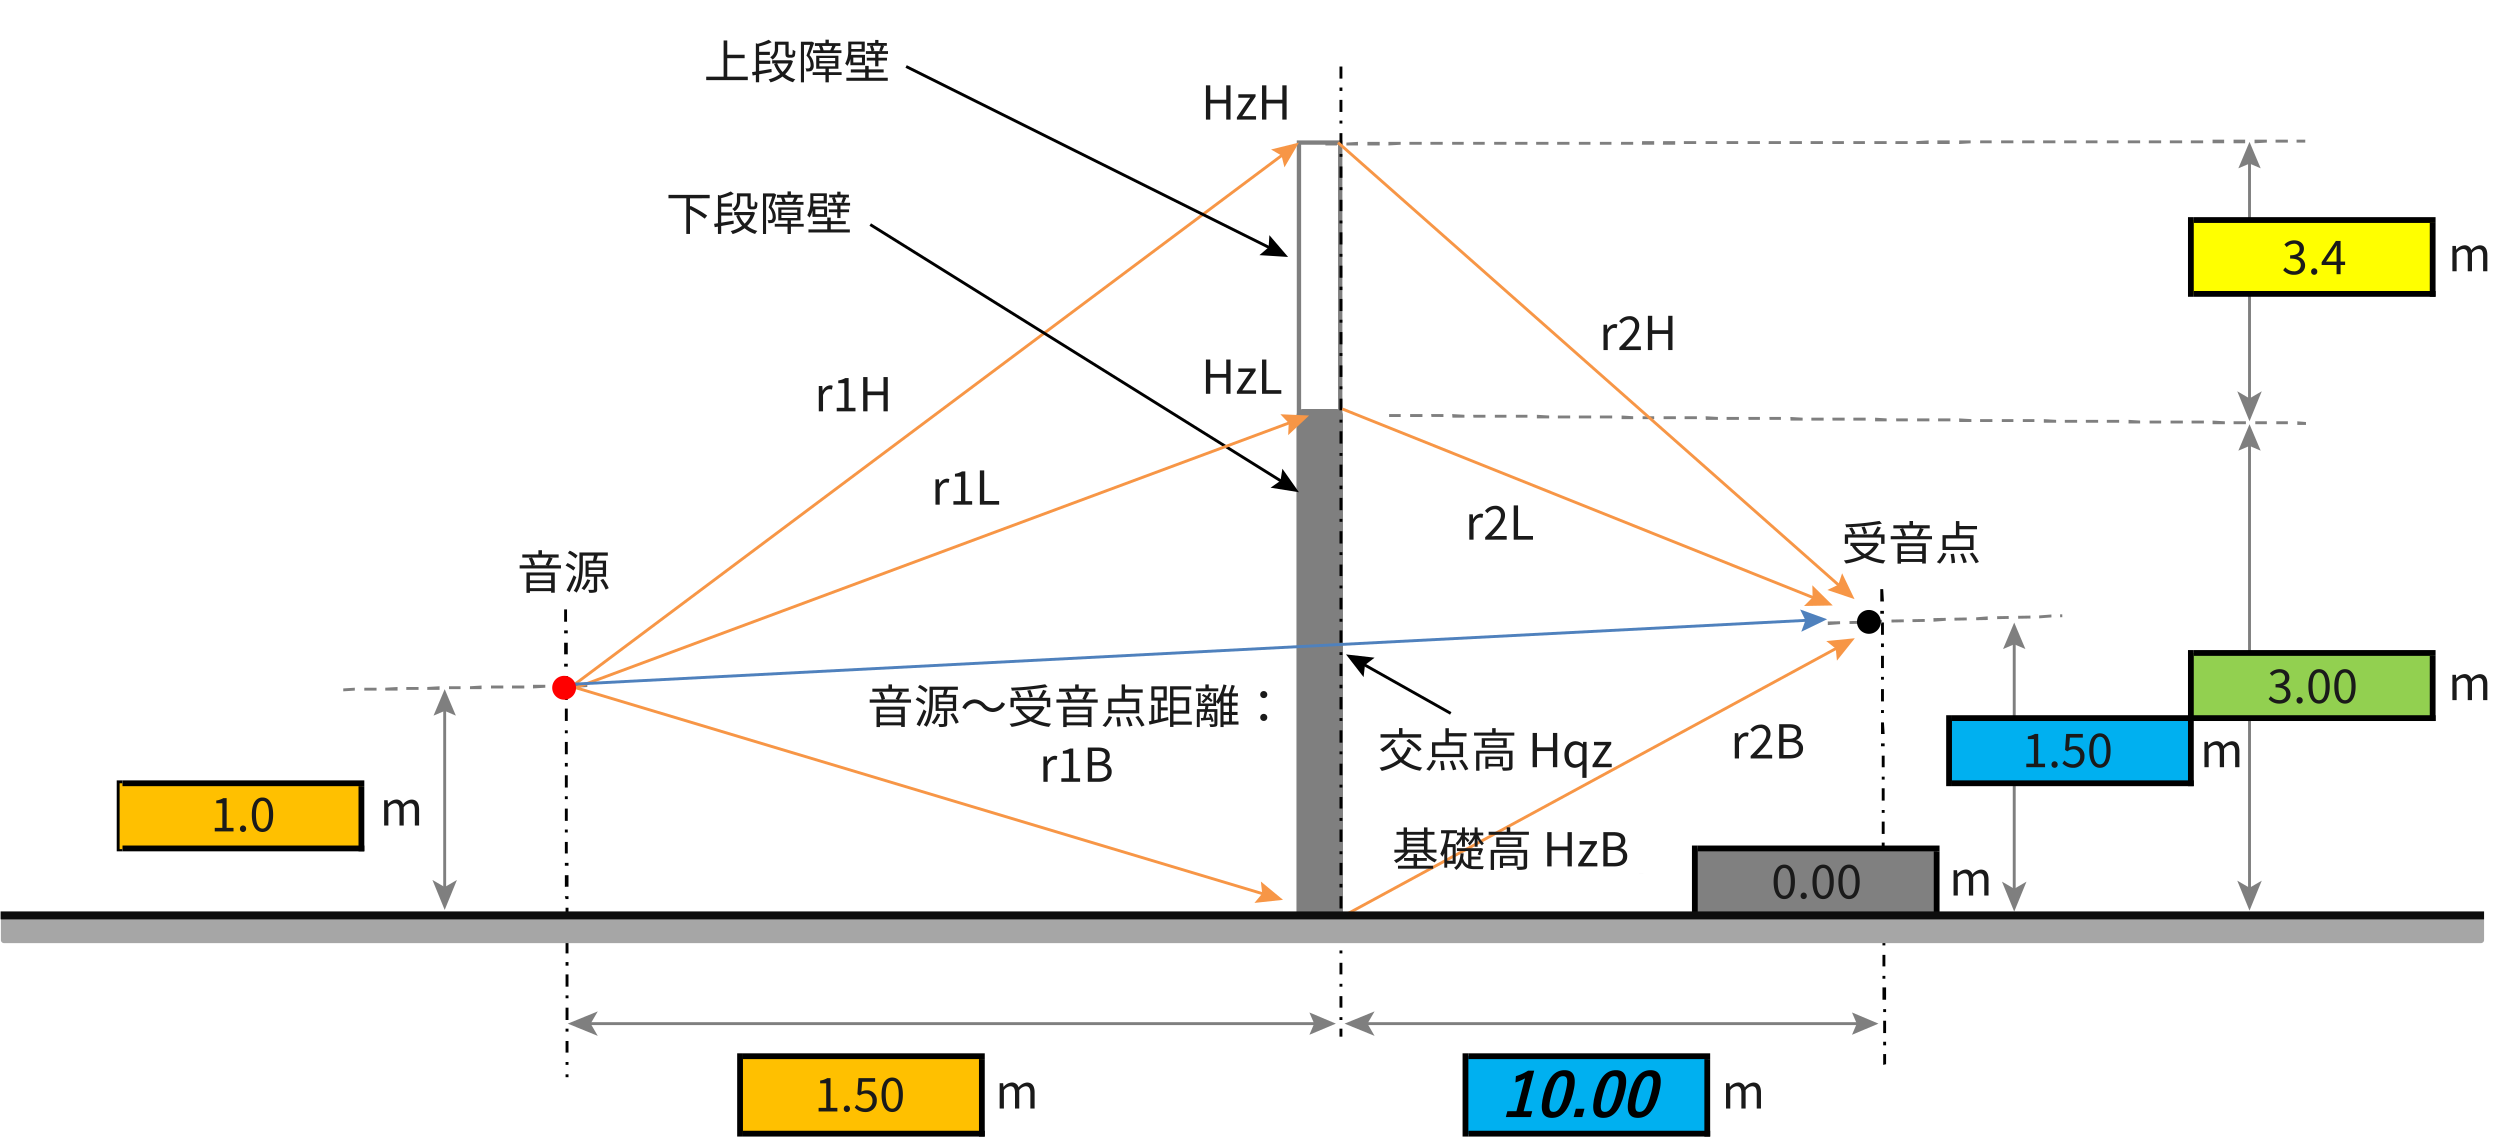 <svg xmlns="http://www.w3.org/2000/svg" width="857" height="390" viewBox="0 0 857 390">
  <g id="グループ_5455" data-name="グループ 5455" transform="translate(5612 -23153)">
    <rect id="長方形_6297" data-name="長方形 6297" width="857" height="390" transform="translate(-5612 23153)" fill="#fff"/>
    <g id="グループ_5454" data-name="グループ 5454" transform="translate(-5913 21908)">
      <path id="パス_6059" data-name="パス 6059" d="M0,0H1.983V24.321H0Z" transform="translate(341.013 1512.514)"/>
      <path id="パス_5422" data-name="パス 5422" d="M312.561,257v3.723l.993-.248V257Zm0-2.978h.995V252.78h-.995Zm0-4.219h.995v-4.217h-.995Zm0-7.2h.995v-.995h-.995Zm-.248-4.219h1.241v-4.219h-1.241Zm0-7.2h.993V230.2h-.993Zm0-4.219h.993V223h-.993Zm0-7.2h.993v-.993h-.993Zm0-4.219h.993v-3.971h-.993Zm0-7.2h.993v-.995h-.993Zm0-3.971h.993v-4.217h-.993Zm-.248-8.438.248.993h.993v-.993Zm0-2.978H313.3v-4.219h-1.239Zm0-7.2h.993v-1.239h-.993Zm0-4.219h.993v-4.219h-.993Zm0-7.2h.993v-.993h-.993Zm0-4.219h.993v-4.217h-.993Zm0-7.2h.993v-.995h-.993Zm0-4.219h.993v-3.971h-.993Zm-.248-7.2h1.241v-.993h-1.241Zm0-8.19v3.971h1.241l-.248-3.971Zm0-3.226h.995v-.993h-.995Zm0-3.971h.995V131.92h-.995Zm0-7.445h.995V127.7h-.995Zm0-3.971h.995v-4.217h-.995Zm0-7.2h.995v-1.241h-.995Zm0-4.219h.995v-4.219h-.995Zm-.248-7.2h1.241v-.993h-1.241Zm0-8.438v4.219h1.241l-.248-4.219Z" transform="translate(633.996 1349.324)"/>
      <path id="パス_5997" data-name="パス 5997" d="M0,82.321V0" transform="translate(1072.133 1299.799)" fill="none" stroke="#7f7f7f" stroke-width="1"/>
      <path id="パス_5423" data-name="パス 5423" d="M374.939,75.146l4.2-10.289-4.2,2.442-4.2-2.442Z" transform="translate(697.194 1314.273)" fill="#7f7f7f"/>
      <path id="パス_5424" data-name="パス 5424" d="M378.575,32.589l-3.83-1.628-3.828,1.628,3.828-9.077Z" transform="translate(697.387 1270.113)" fill="#7f7f7f"/>
      <path id="パス_5998" data-name="パス 5998" d="M0,153.288V0" transform="translate(1072.133 1396.586)" fill="none" stroke="#7f7f7f" stroke-width="1"/>
      <path id="パス_5425" data-name="パス 5425" d="M374.939,156.261l4.2-10.289-4.2,2.442-4.2-2.442Z" transform="translate(697.194 1400.914)" fill="#7f7f7f"/>
      <path id="パス_5426" data-name="パス 5426" d="M378.575,79.389l-3.83-1.628-3.828,1.628,3.828-9.077Z" transform="translate(697.387 1320.102)" fill="#7f7f7f"/>
      <path id="パス_5999" data-name="パス 5999" d="M0,85.63V0" transform="translate(991.477 1464.586)" fill="none" stroke="#7f7f7f" stroke-width="1"/>
      <path id="パス_5427" data-name="パス 5427" d="M335.939,156.426l4.2-10.289-4.2,2.442-4.2-2.442Z" transform="translate(655.538 1401.09)" fill="#7f7f7f"/>
      <path id="パス_5428" data-name="パス 5428" d="M339.575,112.269l-3.83-1.628-3.828,1.628,3.828-9.077Z" transform="translate(655.73 1355.221)" fill="#7f7f7f"/>
      <path id="パス_6000" data-name="パス 6000" d="M0,62.219V0" transform="translate(453.438 1487.418)" fill="none" stroke="#7f7f7f" stroke-width="1"/>
      <path id="パス_5429" data-name="パス 5429" d="M75.779,156.146l4.2-10.289-4.2,2.442-4.2-2.442Z" transform="translate(377.659 1400.791)" fill="#7f7f7f"/>
      <path id="パス_5430" data-name="パス 5430" d="M79.415,123.309l-3.83-1.628-3.828,1.628,3.828-9.077Z" transform="translate(377.853 1367.012)" fill="#7f7f7f"/>
      <path id="パス_6001" data-name="パス 6001" d="M0,0H249.838" transform="translate(502.929 1595.9)" fill="none" stroke="#7f7f7f" stroke-width="1"/>
      <path id="パス_5431" data-name="パス 5431" d="M94.008,171.842l10.289,4.2-2.442-4.2,2.442-4.2Z" transform="translate(401.619 1424.059)" fill="#7f7f7f"/>
      <path id="パス_5432" data-name="パス 5432" d="M216.939,175.479l1.628-3.83-1.628-3.828,9.077,3.828Z" transform="translate(532.922 1424.25)" fill="#7f7f7f"/>
      <path id="パス_6002" data-name="パス 6002" d="M0,0H169.552" transform="translate(769.218 1595.9)" fill="none" stroke="#7f7f7f" stroke-width="1"/>
      <path id="パス_5433" data-name="パス 5433" d="M222.768,171.842l10.289,4.2-2.442-4.2,2.442-4.2Z" transform="translate(539.148 1424.059)" fill="#7f7f7f"/>
      <path id="パス_5434" data-name="パス 5434" d="M306.878,175.479l1.628-3.83-1.628-3.828,9.077,3.828Z" transform="translate(628.986 1424.25)" fill="#7f7f7f"/>
      <path id="パス_6003" data-name="パス 6003" d="M0,0H83.138V25.562H0Z" transform="translate(1052.03 1320.428)" fill="#ff0"/>
      <path id="パス_6004" data-name="パス 6004" d="M0,0H83.138V22.584H0Z" transform="translate(1052.03 1468.836)" fill="#92d050"/>
      <path id="パス_6005" data-name="パス 6005" d="M0,0H83.138V22.584H0Z" transform="translate(969.141 1491.172)" fill="#00b0f0"/>
      <path id="パス_6006" data-name="パス 6006" d="M0,0H83.138V22.584H0Z" transform="translate(342.004 1513.506)" fill="#ffc000"/>
      <path id="パス_6007" data-name="パス 6007" d="M0,0H83.138V26.8H0Z" transform="translate(881.992 1535.842)" fill="gray"/>
      <path id="パス_6008" data-name="パス 6008" d="M0,0H83.138V26.8H0Z" transform="translate(554.691 1607.068)" fill="#ffc000"/>
      <path id="パス_6009" data-name="パス 6009" d="M0,0H83.138V26.8H0Z" transform="translate(803.361 1607.068)" fill="#00b0f0"/>
      <path id="パス_6011" data-name="パス 6011" d="M0,0H856.792V389.615H0Z" transform="translate(301.208 1245)" fill="none"/>
      <path id="パス_6017" data-name="パス 6017" d="M0,0H41.2V20.35H0Z" transform="translate(475.526 1425.156)" fill="none"/>
      <path id="パス_6019" data-name="パス 6019" transform="translate(434.081 1463.57)"/>
      <path id="パス_6020" data-name="パス 6020" d="M0,0H6.2V20.35H0Z" transform="translate(434.08 1447.492)" fill="none"/>
      <path id="パス_6021" data-name="パス 6021" transform="translate(682.75 1464.502)"/>
      <path id="パス_6022" data-name="パス 6022" transform="translate(703.314 1464.502)"/>
      <path id="パス_6023" data-name="パス 6023" d="M0,0H27.3V20.35H0Z" transform="translate(682.749 1447.492)" fill="none"/>
      <path id="パス_6025" data-name="パス 6025" d="M0,0H19.357V20.35H0Z" transform="translate(1138.643 1469.828)" fill="none"/>
      <path id="パス_6029" data-name="パス 6029" d="M0,0H31.27V20.35H0Z" transform="translate(889.974 1492.164)" fill="none"/>
      <path id="パス_6031" data-name="パス 6031" d="M0,0H19.357V20.35H0Z" transform="translate(1055.753 1492.164)" fill="none"/>
      <path id="パス_6033" data-name="パス 6033" d="M0,0H19.357V20.35H0Z" transform="translate(428.616 1514.5)" fill="none"/>
      <path id="パス_6037" data-name="パス 6037" d="M0,0H856.792V389.615H0Z" transform="translate(301.208 1245)" fill="none"/>
      <path id="パス_6043" data-name="パス 6043" d="M0,0H856.792V389.615H0Z" transform="translate(301.208 1245)" fill="none"/>
      <path id="パス_6045" data-name="パス 6045" d="M0,0H1.983V27.3H0Z" transform="translate(1051.04 1319.438)"/>
      <path id="パス_6046" data-name="パス 6046" d="M0,0H1.985V25.314H0Z" transform="translate(1133.927 1321.42)"/>
      <path id="パス_6047" data-name="パス 6047" d="M0,0H82.892V1.985H0Z" transform="translate(342.996 1512.514)"/>
      <path id="パス_6048" data-name="パス 6048" d="M0,0H82.892V1.985H0Z" transform="translate(342.996 1534.85)"/>
      <path id="パス_6049" data-name="パス 6049" d="M0,0H1.985V24.321H0Z" transform="translate(968.147 1490.178)"/>
      <path id="パス_6050" data-name="パス 6050" d="M0,0H82.892V1.983H0Z" transform="translate(555.685 1606.078)"/>
      <path id="パス_6051" data-name="パス 6051" d="M0,0H1.985V28.54H0Z" transform="translate(881 1534.85)"/>
      <path id="パス_6052" data-name="パス 6052" d="M0,0H82.892V1.985H0Z" transform="translate(555.685 1632.629)"/>
      <path id="パス_6053" data-name="パス 6053" d="M0,0H1.985V26.554H0Z" transform="translate(636.589 1608.061)"/>
      <path id="パス_6054" data-name="パス 6054" d="M0,0H1.983V28.54H0Z" transform="translate(802.37 1606.074)"/>
      <path id="パス_6055" data-name="パス 6055" d="M0,0H1.985V26.554H0Z" transform="translate(885.258 1608.061)"/>
      <path id="パス_6056" data-name="パス 6056" d="M0,0H1.983V26.552H0Z" transform="translate(963.892 1536.836)"/>
      <path id="パス_6057" data-name="パス 6057" d="M0,0H1.983V46.656H0Z" transform="translate(1051.04 1467.844)"/>
      <path id="パス_6058" data-name="パス 6058" d="M0,0H1.985V22.336H0Z" transform="translate(1133.927 1469.828)"/>
      <path id="パス_6060" data-name="パス 6060" d="M0,0H1.985V22.336H0Z" transform="translate(423.9 1514.5)"/>
      <path id="パス_6061" data-name="パス 6061" d="M0,0H1.983V28.54H0Z" transform="translate(553.701 1606.074)"/>
      <path id="パス_6062" data-name="パス 6062" d="M0,0H82.892V1.983H0Z" transform="translate(1053.022 1319.438)"/>
      <path id="パス_6063" data-name="パス 6063" d="M0,0H82.892V1.983H0Z" transform="translate(1053.022 1344.752)"/>
      <path id="パス_6064" data-name="パス 6064" d="M0,0H82.892V1.985H0Z" transform="translate(1053.022 1467.844)"/>
      <path id="パス_6065" data-name="パス 6065" d="M0,0H165.779V1.985H0Z" transform="translate(970.133 1490.178)"/>
      <path id="パス_6066" data-name="パス 6066" d="M0,0H82.89V1.985H0Z" transform="translate(970.133 1512.514)"/>
      <path id="パス_6067" data-name="パス 6067" d="M0,0H82.89V1.985H0Z" transform="translate(882.985 1534.85)"/>
      <path id="パス_6068" data-name="パス 6068" d="M0,0H82.89V1.983H0Z" transform="translate(887.245 1561.406)"/>
      <path id="パス_6069" data-name="パス 6069" d="M0,0H82.892V1.983H0Z" transform="translate(804.354 1606.078)"/>
      <path id="パス_6070" data-name="パス 6070" d="M0,0H82.892V1.985H0Z" transform="translate(804.354 1632.629)"/>
      <path id="パス_6071" data-name="パス 6071" d="M0,0H14.146V266.786H0Z" transform="translate(746.281 1293.873)" fill="#fff"/>
      <path id="パス_5435" data-name="パス 5435" d="M216.337,290.8l-.744-.745h14.146l-.745.745V24.017l.745.745H215.593l.744-.745m-1.489-.745h15.635V291.547H214.848Z" transform="translate(530.688 1269.857)" fill="#7f7f7f"/>
      <path id="パス_6072" data-name="パス 6072" d="M0,0H11.416V172.232H0Z" transform="translate(747.706 1387.436)" fill="#7f7f7f"/>
      <path id="パス_5436" data-name="パス 5436" d="M226.481,242.258l1.985-1.985H217.051l1.985,1.985V70.026l-1.985,1.985h11.416l-1.985-1.985m4.219,0a2.224,2.224,0,0,0-2.234-2.234H217.051a2.224,2.224,0,0,0-2.234,2.234V242.258a2.188,2.188,0,0,0,2.234,1.985h11.416a2.188,2.188,0,0,0,2.234-1.985Z" transform="translate(530.655 1317.41)" fill="#7f7f7f"/>
      <path id="パス_5437" data-name="パス 5437" d="M552.448,24.145h2.978v-.993h-2.978Zm-7.2,0h4.219v-.993h-4.219Zm-7.2.248,4.219-.248v-.993h-4.219Zm-7.2,0h3.971V23.152h-3.971Zm-7.2,0h3.971V23.152H523.66Zm-7.445,0h4.219V23.4h-4.219Zm-7.2,0h4.219V23.4h-4.219Zm-7.2,0h4.219V23.4h-4.219Zm-7.2,0h4.219V23.4h-4.219Zm-7.2,0H491.4V23.4h-3.971Zm-7.2,0H484.2V23.4H480.23Zm-7.445,0H477V23.4h-4.219Zm-7.2,0h4.219V23.4h-4.219Zm-7.2,0h4.219V23.4H458.39Zm-7.2,0h4.219V23.4h-4.219Zm-7.2,0h3.971V23.4H444Zm-7.2.248,3.971-.248V23.4H436.8Zm-7.445,0h4.219V23.4h-4.219Zm-7.2,0h4.219V23.4l-4.219.248Zm-7.2,0h4.219v-.993H414.96Zm-7.2,0h4.219v-.993h-4.219Zm-7.2,0h3.971v-.993h-3.971Zm-7.2,0h3.971v-.993h-3.971Zm-7.445,0h4.219v-.993h-4.219Zm-7.2,0h4.219v-.993h-4.219Zm-7.2,0h4.219v-.993H371.53Zm-7.2,0h4.219v-.993h-4.219Zm-7.2,0h3.971v-.993h-3.971Zm-7.2,0h3.971v-.993h-3.971Zm-7.445,0h4.219v-.993h-4.219Zm-7.2.248h4.219V23.648H335.3Zm-7.2,0h4.219V23.648H328.1Zm-7.2,0h4.219V23.9H320.9Zm-7.2,0h3.971V23.9h-3.971Zm-7.2,0h3.971V23.9h-3.971Zm-7.445,0h4.219V23.9h-4.219Zm-7.2,0h4.219V23.9h-4.219Zm-7.2,0h4.219V23.9h-4.219Zm-7.2,0h4.219V23.9h-4.219Zm-7.2,0h3.971V23.9h-3.971Zm-7.2,0h3.971V23.9h-3.971Zm-7.445,0h4.219V23.9h-4.219Zm-7.2,0h4.219V23.9h-4.219Zm-7.2.248,4.219-.248V23.9h-4.219Zm-7.2,0h4.219V23.9h-4.219Zm-7.2,0h3.971V23.9l-3.971.248Zm-7.2,0h3.971v-.993h-3.971Z" transform="translate(535.815 1269.729)" fill="#7f7f7f"/>
      <path id="パス_5438" data-name="パス 5438" d="M541.417,71.114l2.978.248v.993h-2.978Zm-7.2,0h3.971v.993H534.22Zm-7.2,0h3.971v.993h-3.971Zm-7.445,0H523.8v.993h-4.219Zm-7.2-.248,4.219.248v.993h-4.219Zm-7.2,0H509.4v.993h-4.219Zm-7.2,0h4.219v.993h-4.219Zm-7.2,0h3.971v.993H490.79Zm-7.2-.248,3.971.248v.993h-3.971Zm-7.445,0h4.219v.993h-4.219Zm-7.2,0h4.219v.993H468.95Zm-7.2,0h4.219v.993h-4.219Zm-7.2-.248,4.219.248v.993h-4.219Zm-7.2,0h3.971v.993h-3.971Zm-7.2,0h3.971v.993h-3.971Zm-7.445,0h4.219v.993h-4.219Zm-7.2-.248,4.219.248v.993H425.52Zm-7.2,0h4.219v.993h-4.219Zm-7.2,0h4.219v.993h-4.219Zm-7.2,0H407.9v.993h-3.971Zm-7.2-.248,3.971.248v.993h-3.971Zm-7.445,0h4.219v.993h-4.219Zm-7.2,0h4.219v.993H382.09Zm-7.2,0h4.219v.993h-4.219Zm-7.2-.248,4.219.248v.993H367.7Zm-7.2,0h3.971v.993H360.5Zm-7.2,0h3.971v.993H353.3Zm-7.445,0h4.219v.993h-4.219Zm-7.2-.248,4.219.248v.993H338.66Zm-7.2,0h4.219v.993h-4.219Zm-7.2,0h4.219v.993h-4.219Zm-7.2,0h3.971v.993h-3.971Zm-7.2-.248,3.971.248v.993h-3.971Zm-7.445,0h4.219v.993h-4.219Zm-7.2,0h4.219v.993h-4.219Zm-7.2,0h4.219v.993h-4.219Zm-7.2-.248,4.219.248v.993h-4.219Zm-7.2,0h3.971v.993h-3.971Zm-7.2,0h3.971v.993h-3.971Zm-7.445,0h4.219v.993H259Zm-7.2-.248,4.219.248v.993H251.8Zm-7.2,0h4.219v.993H244.6Zm-7.2,0h4.219v.993h-4.219Zm-7.2,0h3.971v.993h-3.971Z" transform="translate(547.095 1318.307)" fill="#7f7f7f"/>
      <path id="パス_5439" data-name="パス 5439" d="M222.921,343.584h-.993v-2.73h.993Zm0-5.708h-.993v-.993h.993Zm0-4.219h-.993v-3.971h.993Zm0-7.2h-.993v-.993h.993Zm0-4.219h-.993V318.27h.993Zm0-7.2h-.993v-.993h.993Zm0-3.971h-.993v-4.219h.993Zm0-7.445h-.993v-.993h.993Zm0-3.971h-.993v-4.219h.993Zm0-7.2h-.993v-1.241h.993Zm0-4.219h-.993v-4.219h.993Zm0-7.2h-.993v-.993h.993Zm0-4.219h-.993v-4.219h.993Zm0-7.2h-.993v-.993h.993Zm0-4.219h-.993v-3.971h.993Zm0-7.2h-.993v-.993h.993Zm0-4.219h-.993v-3.971h.993Zm0-7.2h-.993V245.8h.993Zm0-3.971h-.993v-4.219h.993Zm0-7.445h-.993v-.993h.993Zm0-3.971h-.993v-4.219h.993Zm0-7.2h-.993v-1.241h.993Zm0-4.219h-.993v-4.219h.993Zm0-7.2h-.993V211.8h.993Zm0-4.219h-.993v-4.219h.993Zm0-7.2h-.993v-.993h.993Zm0-4.219h-.993v-3.971h.993Zm0-7.2h-.993v-.993h.993Zm0-4.219h-.993v-3.971h.993Zm0-7.2h-.993v-.993h.993Zm0-3.971h-.993v-4.219h.993Zm0-7.445h-.993v-.993h.993Zm0-3.971h-.993v-4.219h.993Zm0-7.2h-.993v-1.241h.993Zm0-4.219h-.993v-4.219h.993Zm0-7.2h-.993v-.993h.993Zm0-4.219h-.993v-4.219h.993Zm0-7.2h-.993v-.993h.993Zm0-4.219h-.993v-3.971h.993Zm0-7.2h-.993v-.993h.993Zm0-4.219h-.993v-3.971h.993Zm0-7.2h-.993v-.993h.993Zm0-3.971h-.993v-4.219h.993Zm0-7.445h-.993v-.993h.993Zm0-3.971h-.993V90.7h.993Zm0-7.2h-.993V86.477h.993Zm0-4.219h-.993V79.28h.993Zm0-7.2h-.993v-.993h.993Zm0-4.219h-.993V67.864h.993Zm0-7.2h-.993v-.993h.993Zm0-4.219h-.993V56.7h.993Zm0-7.2h-.993v-.993h.993Zm0-4.219h-.993V45.28h.993Zm0-7.2h-.993v-.993h.993Zm0-3.971h-.993V33.864h.993Zm0-7.445h-.993v-.993h.993Zm0-3.971h-.993V22.448h.993Zm0-7.2h-.993V18.229h.993Zm0-4.219h-.993V11.032h.993Z" transform="translate(538.251 1256.783)"/>
      <path id="パス_5440" data-name="パス 5440" d="M94.9,261.352H93.9v-.993H94.9Zm0-4.219H93.9v-.993H94.9Zm0-4.219H93.9v-3.971H94.9Zm0-7.2H93.9v-.993H94.9Zm0-3.971H93.9v-4.219H94.9Zm0-7.445H93.9v-.993H94.9Zm0-3.971H93.9v-4.219H94.9Zm0-7.2H93.9v-1.241H94.9Zm0-4.219H93.9V214.7H94.9Zm0-7.2H93.9v-.993H94.9Zm0-4.219H93.9v-4.219H94.9Zm0-8.19v.993H93.9l-.248-.993Zm0-3.226H93.656v-3.971H94.9Zm0-7.2H93.656v-.993H94.9Zm-.248-4.219h-.993V180.7h.993Zm0-7.2h-.993v-.993h.993Zm0-3.971h-.993V169.28h.993Zm0-7.445h-.993v-.993h.993Zm0-3.971h-.993v-4.219h.993Zm0-7.2h-.993v-1.241h.993Zm0-4.219h-.993v-4.219h.993Zm0-7.2h-.993v-.993h.993Zm0-4.219h-.993v-4.219h.993Zm0-7.2h-.993v-.993h.993Zm0-4.219h-.993v-3.971h.993Zm0-7.2H93.408v-.993h1.241Zm0-4.219H93.408v-3.971h1.241Zm0-7.2H93.408v-.993h1.241Zm-.248-3.971h-.993v-4.219H94.4Z" transform="translate(400.978 1352.912)"/>
      <path id="パス_5441" data-name="パス 5441" d="M382.516,102.83l.745-.012-.019-.993-.745.012m-7.174,1.373,4.215-.325-.019-.993-4.213.325Zm-7.195.13,4.219-.076-.019-.993-4.219.077Zm-7.2.132,3.969-.072-.019-.993-3.969.072Zm-7.193.378,3.971-.072-.023-1.241-3.965.321Zm-7.443.137,4.219-.077-.019-.993-4.219.077Zm-7.191.378,4.213-.325-.019-.993-4.217.079Zm-7.2.132,4.219-.077-.019-.993-4.217.077Zm-7.195.13,4.219-.077-.019-.993-4.219.076Zm-7.191.381,3.969-.072-.023-1.241-3.965.321Zm-7.2.13,3.971-.072-.019-.993-3.971.072Zm-7.439.385,4.213-.325-.016-.993-4.219.077Z" transform="translate(624.7 1353.76)" fill="#7f7f7f"/>
      <path id="パス_5442" data-name="パス 5442" d="M136.471,114.633l3.971-.248v-.993h-4.219Zm-7.445,0h4.219v-.993h-4.219Zm-7.2.248,4.219-.248v-.993h-4.219Zm-7.2,0h4.219v-.993h-4.219Zm-7.2,0h4.219v-.993h-4.219Zm-7.2.248h3.971v-1.241l-3.971.248Zm-7.2,0h3.971v-.993H93.041Zm-7.445.248h4.219v-1.241l-4.219.248Zm-7.2,0h4.219v-.993H78.4Zm-7.2.248h4.219v-1.241l-4.219.248Zm-7.2,0h4.219v-.993H64.005Zm-7.2.248,3.971-.248v-.993l-3.971.248Z" transform="translate(361.885 1366.115)" fill="#7f7f7f"/>
      <path id="パス_6073" data-name="パス 6073" d="M0,0H849.248V6.949H0Z" transform="translate(302.3 1560.359)" fill="#a6a6a6"/>
      <path id="パス_5443" data-name="パス 5443" d="M2.033,159.949l-.993-.993H850.288l-.993.993V153l.993.993H1.041L2.033,153M.048,153a1.067,1.067,0,0,1,.993-.993H850.288a1.068,1.068,0,0,1,.993.993v6.949a1.068,1.068,0,0,1-.993.993H1.041a1.068,1.068,0,0,1-.993-.993Z" transform="translate(301.259 1407.359)" fill="#a6a6a6"/>
      <path id="パス_6074" data-name="パス 6074" d="M0,0,172.437,152.43" transform="translate(759.684 1293.873)" fill="none" stroke="#f79646" stroke-width="1"/>
      <path id="パス_5444" data-name="パス 5444" d="M302.789,100.758l3.756-1.791,1.317-3.948,4.264,8.883Z" transform="translate(624.619 1346.49)" fill="#f79646"/>
      <path id="パス_6075" data-name="パス 6075" d="M0,0,162.371,65.059" transform="translate(761.172 1385.201)" fill="none" stroke="#f79646" stroke-width="1"/>
      <path id="パス_5445" data-name="パス 5445" d="M298.928,104.118l2.935-2.949-.087-4.159,7,6.93Z" transform="translate(620.495 1348.617)" fill="#f79646"/>
      <path id="パス_6076" data-name="パス 6076" d="M0,181.936,243.23,0" transform="translate(498.109 1297.57)" fill="none" stroke="#f79646" stroke-width="1"/>
      <path id="パス_5446" data-name="パス 5446" d="M215.172,32.136l-.991-4.041L210.585,26l9.563-2.372Z" transform="translate(526.135 1270.242)" fill="#f79646"/>
      <path id="パス_6077" data-name="パス 6077" d="M0,0,125.418,62.538" transform="translate(611.616 1267.793)" fill="none" stroke="#000" stroke-width="1"/>
      <path id="パス_5447" data-name="パス 5447" d="M208.654,45.83l3.164-2.7.252-4.153,6.415,7.478Z" transform="translate(524.073 1286.631)"/>
      <path id="パス_6078" data-name="パス 6078" d="M0,0,141.723,88.49" transform="translate(599.321 1321.98)" fill="none" stroke="#000" stroke-width="1"/>
      <path id="パス_5448" data-name="パス 5448" d="M210.5,84.193l3.408-2.387.647-4.109,5.673,8.055Z" transform="translate(526.05 1327.988)"/>
      <path id="パス_6079" data-name="パス 6079" d="M30.523,17.192,0,0" transform="translate(767.792 1472.361)" fill="none" stroke="#000" stroke-width="1"/>
      <path id="パス_5449" data-name="パス 5449" d="M232.8,109.591l-3.3,2.538-.461,4.136-6.031-7.793Z" transform="translate(539.404 1360.859)"/>
      <path id="パス_6080" data-name="パス 6080" d="M0,91.164,245.613,0" transform="translate(498.357 1389.584)" fill="none" stroke="#f79646" stroke-width="1"/>
      <path id="パス_5450" data-name="パス 5450" d="M214.795,75.844l.192-4.157-2.858-3.024,9.844.432Z" transform="translate(527.784 1318.34)" fill="#f79646"/>
      <path id="パス_6081" data-name="パス 6081" d="M0,0,236.552,70.942" transform="translate(498.357 1480.748)" fill="none" stroke="#f79646" stroke-width="1"/>
      <path id="パス_5451" data-name="パス 5451" d="M207.832,153.453l2.657-3.2-.457-4.134,7.594,6.275Z" transform="translate(523.195 1401.07)" fill="#f79646"/>
      <path id="パス_6082" data-name="パス 6082" d="M0,91.77,168.979,0" transform="translate(762.446 1466.732)" fill="none" stroke="#f79646" stroke-width="1"/>
      <path id="パス_5452" data-name="パス 5452" d="M306.268,113.488l-.4-4.142-3.257-2.587,9.8-.968Z" transform="translate(624.432 1357.996)" fill="#f79646"/>
      <path id="パス_6083" data-name="パス 6083" d="M0,21.91,423.069,0" transform="translate(498.109 1457.598)" fill="none" stroke="#4f81bd" stroke-width="1"/>
      <path id="パス_5453" data-name="パス 5453" d="M298.675,108.669l1.427-3.909-1.824-3.739,9.265,3.354Z" transform="translate(619.801 1352.902)" fill="#4f81bd"/>
      <path id="パス_6084" data-name="パス 6084" d="M0,0H856.792V389.615H0Z" transform="translate(301.208 1245)" fill="none"/>
      <path id="パス_6088" data-name="パス 6088" transform="translate(811.894 1361.885)"/>
      <path id="パス_6089" data-name="パス 6089" transform="translate(822.392 1361.816)"/>
      <path id="パス_6093" data-name="パス 6093" transform="translate(769.289 1435.916)"/>
      <path id="パス_6094" data-name="パス 6094" transform="translate(779.785 1435.848)"/>
      <path id="パス_6098" data-name="パス 6098" d="M0,0H856.792V389.615H0Z" transform="translate(301.208 1245)" fill="none"/>
      <path id="パス_6099" data-name="パス 6099" transform="translate(769.291 1435.922)" fill="#211815"/>
      <path id="パス_6100" data-name="パス 6100" transform="translate(779.787 1435.854)" fill="#211815"/>
      <path id="パス_6106" data-name="パス 6106" transform="translate(559.942 1492.16)"/>
      <path id="パス_6110" data-name="パス 6110" transform="translate(717.93 1492.16)"/>
      <path id="パス_6112" data-name="パス 6112" transform="translate(930.131 1463.57)"/>
      <path id="パス_6113" data-name="パス 6113" d="M1.642-5.39a3.963,3.963,0,0,1,.32-1.586,4.131,4.131,0,0,1,.877-1.3,4.131,4.131,0,0,1,1.3-.877,3.963,3.963,0,0,1,1.586-.32,3.963,3.963,0,0,1,1.586.32,4.131,4.131,0,0,1,1.3.877,4.131,4.131,0,0,1,.877,1.3,3.963,3.963,0,0,1,.32,1.586A3.963,3.963,0,0,1,9.486-3.8a4.131,4.131,0,0,1-.877,1.3,4.131,4.131,0,0,1-1.3.877,3.963,3.963,0,0,1-1.586.32,3.963,3.963,0,0,1-1.586-.32,4.131,4.131,0,0,1-1.3-.877,4.131,4.131,0,0,1-.877-1.3A3.963,3.963,0,0,1,1.642-5.39Z" transform="translate(935.936 1463.57)"/>
      <path id="パス_6114" data-name="パス 6114" transform="translate(475.773 1486.154)" fill="red"/>
      <path id="パス_6115" data-name="パス 6115" transform="translate(482.218 1486.154)" fill="red"/>
      <path id="パス_6116" data-name="パス 6116" d="M1.642-5.39a3.963,3.963,0,0,1,.32-1.586,4.131,4.131,0,0,1,.877-1.3,4.131,4.131,0,0,1,1.3-.877,3.963,3.963,0,0,1,1.586-.32,3.963,3.963,0,0,1,1.586.32,4.131,4.131,0,0,1,1.3.877,4.131,4.131,0,0,1,.877,1.3,3.963,3.963,0,0,1,.32,1.586A3.963,3.963,0,0,1,9.486-3.8a4.131,4.131,0,0,1-.877,1.3,4.131,4.131,0,0,1-1.3.877,3.963,3.963,0,0,1-1.586.32,3.963,3.963,0,0,1-1.586-.32,4.131,4.131,0,0,1-1.3-.877,4.131,4.131,0,0,1-.877-1.3A3.963,3.963,0,0,1,1.642-5.39Z" transform="translate(488.66 1486.154)" fill="red"/>
      <path id="パス_6117" data-name="パス 6117" d="M0,0H33.752V20.35H0Z" transform="translate(475.526 1469.828)" fill="none"/>
      <path id="パス_6118" data-name="パス 6118" transform="translate(765.64 1547.49)"/>
      <path id="パス_6120" data-name="パス 6120" transform="translate(831.977 1546.49)"/>
      <path id="パス_6122" data-name="パス 6122" d="M0,0H856.792V389.615H0Z" transform="translate(301.208 1245)" fill="none"/>
      <path id="パス_6123" data-name="パス 6123" transform="translate(765.64 1547.49)" fill="#211815"/>
      <path id="パス_6125" data-name="パス 6125" transform="translate(831.977 1546.49)" fill="#211815"/>
      <path id="パス_6127" data-name="パス 6127" d="M.33-.9,4.361-5.776H.628V-6.8H5.9v.933L1.892-1.022H6.018V0H.33ZM10.994-5.383A2.833,2.833,0,0,0,12.238-5.6a1.28,1.28,0,0,0,.7-1.257,1.211,1.211,0,0,0-.743-1.231,3.338,3.338,0,0,0-1.244-.178H8.7v2.888Zm.425,4.3a1.921,1.921,0,0,0,1.657-.673,1.694,1.694,0,0,0,.311-1.028,1.368,1.368,0,0,0-.908-1.384,3.436,3.436,0,0,0-1.276-.2H8.7v3.282ZM7.458-9.325h4.005a2.655,2.655,0,0,1,2.33.978A2.259,2.259,0,0,1,14.2-7.014a2.1,2.1,0,0,1-.5,1.447,2.451,2.451,0,0,1-.749.546,3.169,3.169,0,0,1,1.073.616,2.234,2.234,0,0,1,.628,1.682,2.6,2.6,0,0,1-.565,1.631A3.181,3.181,0,0,1,11.4,0H7.458Z" transform="translate(853.128 1552.596)"/>
      <path id="パス_5461" data-name="パス 5461" d="M272.156,145.406h-4.8v.831H270.9l-3.766,5.406v.738h5.116v-.819h-3.874l3.778-5.433Z" transform="translate(586.537 1400.309)" fill="none" stroke="#fff" stroke-miterlimit="10" stroke-width="2"/>
      <path id="パス_5462" data-name="パス 5462" d="M271.725,149.155h1.9c1.76,0,2.7.753,2.7,1.952,0,1.228-.751,1.911-2.387,1.911h-2.211Zm0-4.285h2.018c1.733,0,2.294.519,2.294,1.6s-.862,1.733-2.5,1.733h-1.814Zm-1.16-.955v10.059h3.52c2.184,0,3.466-1.049,3.466-2.813,0-1.35-.9-2.25-2.5-2.457V148.6a2.257,2.257,0,0,0,2.184-2.213c0-1.568-.929-2.469-3.344-2.469Z" transform="translate(590.2 1398.715)" fill="none" stroke="#fff" stroke-miterlimit="10" stroke-width="2"/>
      <path id="パス_6128" data-name="パス 6128" d="M0,0H856.792V389.615H0Z" transform="translate(301.208 1245)" fill="none"/>
      <path id="パス_6130" data-name="パス 6130" transform="translate(765.64 1506.068)"/>
      <path id="パス_5466" data-name="パス 5466" d="M265.026,120.633h-1.617v5.83h-6.74v-5.83h-1.617v13.726h1.617v-6.519h6.74v6.519h1.617Z" transform="translate(573.631 1373.85)" fill="none" stroke="#fff" stroke-miterlimit="10" stroke-width="1"/>
      <path id="パス_6132" data-name="パス 6132" d="M0,0H856.792V389.615H0Z" transform="translate(301.208 1245)" fill="none"/>
      <path id="パス_6133" data-name="パス 6133" transform="translate(765.64 1506.068)" fill="#211815"/>
      <path id="パス_6136" data-name="パス 6136" d="M0,0H856.792V389.615H0Z" transform="translate(301.208 1245)" fill="none"/>
      <path id="パス_6141" data-name="パス 6141" d="M0,0H856.792V389.615H0Z" transform="translate(301.208 1245)" fill="none"/>
      <path id="パス_6148" data-name="パス 6148" d="M0,0H856.792V389.615H0Z" transform="translate(301.208 1245)" fill="none"/>
      <path id="パス_6152" data-name="パス 6152" d="M0,0H851.332V2.73H0Z" transform="translate(301.208 1557.434)" fill="#0d0d0d"/>
      <path id="パス_5475" data-name="パス 5475" d="M255.586,191.358h2.957l-.525,2.006H249.5l.525-2.006h3.1l2.947-11.259a15.622,15.622,0,0,1-3.282,1.406l.159-2.172a15.772,15.772,0,0,0,4.165-1.865h2.109Z" transform="translate(567.703 1434.557)"/>
      <path id="パス_5476" data-name="パス 5476" d="M266.1,185.5c-1.535,5.857-3.938,8.239-7.16,8.239-3.247,0-4.327-2.339-2.794-8.2s3.934-8.157,7.116-8.157,4.368,2.279,2.837,8.113m-7.282.023c-1.22,4.655-.976,6.167.658,6.167,1.675,0,2.736-1.532,3.952-6.167,1.218-4.657.951-6.084-.7-6.084-1.613,0-2.684,1.406-3.911,6.084" transform="translate(574.068 1434.471)"/>
      <path id="パス_5477" data-name="パス 5477" d="M263.7,186.63h-2.955l.749-2.856h2.953Z" transform="translate(579.708 1441.289)"/>
      <path id="パス_5478" data-name="パス 5478" d="M274.622,185.5c-1.535,5.857-3.938,8.239-7.16,8.239-3.247,0-4.329-2.339-2.794-8.2s3.934-8.157,7.116-8.157,4.368,2.279,2.837,8.113m-7.282.023c-1.22,4.655-.976,6.167.658,6.167,1.675,0,2.738-1.532,3.952-6.167,1.218-4.657.953-6.084-.7-6.084-1.613,0-2.682,1.406-3.909,6.084" transform="translate(583.168 1434.471)"/>
      <path id="パス_5479" data-name="パス 5479" d="M280.351,185.5c-1.534,5.857-3.938,8.239-7.16,8.239-3.247,0-4.327-2.339-2.794-8.2s3.934-8.157,7.116-8.157,4.368,2.279,2.837,8.113m-7.282.023c-1.22,4.655-.976,6.167.658,6.167,1.675,0,2.736-1.532,3.952-6.167,1.218-4.657.951-6.084-.7-6.084-1.613,0-2.684,1.406-3.911,6.084" transform="translate(589.288 1434.471)"/>
      <path id="パス_6153" data-name="パス 6153" d="M0,0H856.792V389.615H0Z" transform="translate(301.208 1245)" fill="none"/>
      <path id="パス_21414" data-name="パス 21414" d="M8.1-.72V-7.056h5.952V-8.24H8.1v-4.9H6.848V-.72H.88V.464H15.136V-.72ZM25.52-11.664h2.512v2.8c0,.88.1,1.152.32,1.344a1.326,1.326,0,0,0,.88.288h.816a1.581,1.581,0,0,0,.752-.16.835.835,0,0,0,.48-.528,9.94,9.94,0,0,0,.16-1.6,2.7,2.7,0,0,1-.912-.448,11.6,11.6,0,0,1-.064,1.36.483.483,0,0,1-.176.352.935.935,0,0,1-.336.048h-.464a.406.406,0,0,1-.256-.064c-.08-.064-.1-.224-.1-.528v-3.92h-4.72v2.256A3.236,3.236,0,0,1,22.8-7.376a4.289,4.289,0,0,1,.8.816,4.259,4.259,0,0,0,1.92-3.872ZM23.312-2.288l-.064-1.1c-1.44.256-2.912.512-4.224.72V-5.1h3.808v-1.1H19.024V-8.16H22.7V-9.248h-3.68v-1.84a23.175,23.175,0,0,0,4.32-1.44l-1.024-.848a17.92,17.92,0,0,1-3.776,1.408l-.64-.224V-2.48l-1.312.208L16.8-1.12l1.1-.192V1.2h1.12V-1.52Zm5.776-2.96A8.624,8.624,0,0,1,27.072-2.32a8.862,8.862,0,0,1-1.856-2.928Zm.768-1.136-.224.048H23.5v1.088h1.44l-.784.208A10.818,10.818,0,0,0,26.192-1.6,11.265,11.265,0,0,1,22.272.208a4.21,4.21,0,0,1,.656,1.04A12.966,12.966,0,0,0,27.04-.768,9.893,9.893,0,0,0,30.656,1.2,3.5,3.5,0,0,1,31.44.176a9.464,9.464,0,0,1-3.5-1.728A10.26,10.26,0,0,0,30.608-6.08ZM41.12-9.776a6.22,6.22,0,0,0-.544-1.472h3.488a13.669,13.669,0,0,1-.656,1.472ZM39.52-11.2a6.846,6.846,0,0,1,.5,1.424h-2.5V-8.8h9.712v-.976h-2.72c.24-.4.5-.928.752-1.424l-.208-.048H46.88v-.976H42.912v-1.168H41.76v1.168H38.128v.976h1.616Zm-2.4-1.552-.192.048H33.344V1.216H34.4V-11.616h2.1c-.336,1.088-.8,2.512-1.264,3.68a4.512,4.512,0,0,1,1.424,3.168,1.411,1.411,0,0,1-.32,1.088.969.969,0,0,1-.512.128,4.609,4.609,0,0,1-.928-.016,2.409,2.409,0,0,1,.3,1.056,7.761,7.761,0,0,0,1.072-.032,1.722,1.722,0,0,0,.832-.288,2.187,2.187,0,0,0,.624-1.824A4.948,4.948,0,0,0,36.3-8.08c.528-1.264,1.1-2.9,1.584-4.208ZM39.664-5.3h5.424v1.04H39.664Zm0-1.808h5.424v1.04H39.664ZM47.3-2.256H42.912V-3.44h3.28V-7.9h-7.6V-3.44H41.76v1.184H37.376v.96H41.76V1.216h1.152V-1.3H47.3Zm6.848-9.552v1.6h-3.52v-1.6Zm.128,6.224H51.3v-1.68h2.976ZM50.3-4.656h5.008V-8.192H50.528c.048-.368.064-.736.08-1.088h4.624v-3.456H49.568v2.784a8.652,8.652,0,0,1-1.056,4.736,5.207,5.207,0,0,1,.768.8A7.147,7.147,0,0,0,50.3-6.848Zm6.272,2.5h5.136V-3.2H56.576V-4.432h-1.2V-3.2H50.448v1.04h4.928V-.352H48.928V.7H63.12V-.352H56.576Zm4.192-9.152a13.871,13.871,0,0,1-.592,1.68l.768.16h-3.2l.8-.192a7.417,7.417,0,0,0-.592-1.648Zm.352,1.84c.24-.48.48-1.088.752-1.712l-.72-.128H62.8v-.96H59.92V-13.3H58.8v1.024H56.048v.96h1.728l-.784.16a9.115,9.115,0,0,1,.528,1.68H55.632v.96H58.8v1.3H55.92v.96H58.8v2h1.12v-2h2.928v-.96H59.92v-1.3H63.2v-.96Z" transform="translate(542.208 1272)" fill="#1a1a1a"/>
      <path id="パス_21415" data-name="パス 21415" d="M15.072-11.024v-1.184H.944v1.184H7.056V1.2H8.32V-7.216a36.478,36.478,0,0,1,5.056,3.184L14.208-5.1a39.531,39.531,0,0,0-5.68-3.312l-.208.24v-2.848Zm10.448-.64h2.512v2.8c0,.88.1,1.152.32,1.344a1.326,1.326,0,0,0,.88.288h.816a1.581,1.581,0,0,0,.752-.16.835.835,0,0,0,.48-.528,9.94,9.94,0,0,0,.16-1.6,2.7,2.7,0,0,1-.912-.448,11.6,11.6,0,0,1-.064,1.36.483.483,0,0,1-.176.352.935.935,0,0,1-.336.048h-.464a.406.406,0,0,1-.256-.064c-.08-.064-.1-.224-.1-.528v-3.92h-4.72v2.256A3.236,3.236,0,0,1,22.8-7.376a4.289,4.289,0,0,1,.8.816,4.259,4.259,0,0,0,1.92-3.872ZM23.312-2.288l-.064-1.1c-1.44.256-2.912.512-4.224.72V-5.1h3.808v-1.1H19.024V-8.16H22.7V-9.248h-3.68v-1.84a23.175,23.175,0,0,0,4.32-1.44l-1.024-.848a17.92,17.92,0,0,1-3.776,1.408l-.64-.224V-2.48l-1.312.208L16.8-1.12l1.1-.192V1.2h1.12V-1.52Zm5.776-2.96A8.624,8.624,0,0,1,27.072-2.32a8.862,8.862,0,0,1-1.856-2.928Zm.768-1.136-.224.048H23.5v1.088h1.44l-.784.208A10.818,10.818,0,0,0,26.192-1.6,11.265,11.265,0,0,1,22.272.208a4.21,4.21,0,0,1,.656,1.04A12.966,12.966,0,0,0,27.04-.768,9.893,9.893,0,0,0,30.656,1.2,3.5,3.5,0,0,1,31.44.176a9.464,9.464,0,0,1-3.5-1.728A10.26,10.26,0,0,0,30.608-6.08ZM41.12-9.776a6.22,6.22,0,0,0-.544-1.472h3.488a13.669,13.669,0,0,1-.656,1.472ZM39.52-11.2a6.846,6.846,0,0,1,.5,1.424h-2.5V-8.8h9.712v-.976h-2.72c.24-.4.5-.928.752-1.424l-.208-.048H46.88v-.976H42.912v-1.168H41.76v1.168H38.128v.976h1.616Zm-2.4-1.552-.192.048H33.344V1.216H34.4V-11.616h2.1c-.336,1.088-.8,2.512-1.264,3.68a4.512,4.512,0,0,1,1.424,3.168,1.411,1.411,0,0,1-.32,1.088.969.969,0,0,1-.512.128,4.609,4.609,0,0,1-.928-.016,2.409,2.409,0,0,1,.3,1.056,7.761,7.761,0,0,0,1.072-.032,1.722,1.722,0,0,0,.832-.288,2.187,2.187,0,0,0,.624-1.824A4.948,4.948,0,0,0,36.3-8.08c.528-1.264,1.1-2.9,1.584-4.208ZM39.664-5.3h5.424v1.04H39.664Zm0-1.808h5.424v1.04H39.664ZM47.3-2.256H42.912V-3.44h3.28V-7.9h-7.6V-3.44H41.76v1.184H37.376v.96H41.76V1.216h1.152V-1.3H47.3Zm6.848-9.552v1.6h-3.52v-1.6Zm.128,6.224H51.3v-1.68h2.976ZM50.3-4.656h5.008V-8.192H50.528c.048-.368.064-.736.08-1.088h4.624v-3.456H49.568v2.784a8.652,8.652,0,0,1-1.056,4.736,5.207,5.207,0,0,1,.768.8A7.147,7.147,0,0,0,50.3-6.848Zm6.272,2.5h5.136V-3.2H56.576V-4.432h-1.2V-3.2H50.448v1.04h4.928V-.352H48.928V.7H63.12V-.352H56.576Zm4.192-9.152a13.871,13.871,0,0,1-.592,1.68l.768.16h-3.2l.8-.192a7.417,7.417,0,0,0-.592-1.648Zm.352,1.84c.24-.48.48-1.088.752-1.712l-.72-.128H62.8v-.96H59.92V-13.3H58.8v1.024H56.048v.96h1.728l-.784.16a9.115,9.115,0,0,1,.528,1.68H55.632v.96H58.8v1.3H55.92v.96H58.8v2h1.12v-2h2.928v-.96H59.92v-1.3H63.2v-.96Z" transform="translate(529.208 1324)" fill="#1a1a1a"/>
      <path id="パス_21416" data-name="パス 21416" d="M11.712-4.736v1.68H4.448v-1.68ZM4.448-.384V-2.112h7.264V-.384ZM3.264,1.232H4.448V.64h7.264v.544H12.96V-5.76h-9.7Zm7.712-9.456c.4-.64.832-1.552,1.248-2.384l-1.088-.256H14.3v-1.072H8.576v-1.456H7.36v1.456H1.84v1.072h9.072A16.76,16.76,0,0,1,9.824-8.416l.72.192H5.376l.816-.208a8.1,8.1,0,0,0-1.024-2.416l-1.136.24a8.6,8.6,0,0,1,.944,2.384H.928v1.088h14.16V-8.224Zm9.808-3.28a10.415,10.415,0,0,0-2.672-1.728l-.672.848a11.69,11.69,0,0,1,2.64,1.808Zm-.752,4.128a11.6,11.6,0,0,0-2.7-1.6l-.672.864a11.284,11.284,0,0,1,2.688,1.7ZM19.424-4.8A45.847,45.847,0,0,1,16.992.32l1.072.672c.752-1.488,1.632-3.456,2.3-5.136ZM24.08-3.408A9.643,9.643,0,0,1,22.144-.32c.256.144.7.464.928.624a11.962,11.962,0,0,0,2.08-3.456Zm.5-3.216H29.44v1.408H24.576Zm0-2.256H29.44v1.392H24.576ZM30.544-4.3V-9.792H27.2c.176-.528.352-1.152.512-1.712l-.08-.016h3.52v-1.088H21.424v4.352c0,2.624-.16,6.224-1.968,8.784a4.516,4.516,0,0,1,.992.624C22.32-1.5,22.592-5.472,22.592-8.256V-11.52H26.4c-.08.528-.208,1.184-.336,1.728H23.52V-4.3h2.848V-.032c0,.176-.064.224-.272.24-.176,0-.88.016-1.648-.016A4.147,4.147,0,0,1,24.784,1.2a6.4,6.4,0,0,0,2.176-.16c.448-.16.544-.48.544-1.056V-4.3ZM28.576-3.12A15.734,15.734,0,0,1,30.4.112l1.056-.5a13.409,13.409,0,0,0-1.872-3.168ZM39.552-5.632a4.8,4.8,0,0,0,3.6,1.712,4.779,4.779,0,0,0,4.176-2.8l-1.136-.608a3.53,3.53,0,0,1-3.024,2.112,3.694,3.694,0,0,1-2.72-1.312,4.8,4.8,0,0,0-3.6-1.712,4.779,4.779,0,0,0-4.176,2.8l1.136.608a3.529,3.529,0,0,1,3.024-2.112A3.667,3.667,0,0,1,39.552-5.632ZM61.088-13.44A83.653,83.653,0,0,1,49.36-12.256a3.616,3.616,0,0,1,.272,1.008A84.09,84.09,0,0,0,61.92-12.48ZM56.832-9.168a9.615,9.615,0,0,0-.848-2.32l-1.072.24a9.3,9.3,0,0,1,.8,2.352ZM50.32-7.744H61.648v2.176h1.168V-8.8H60.08c.48-.7,1.04-1.568,1.472-2.352l-1.2-.368A19.793,19.793,0,0,1,58.864-8.8H51.9l.944-.3a9.426,9.426,0,0,0-1.136-2.1l-1.024.288A11.29,11.29,0,0,1,51.744-8.8H49.2v3.232h1.12Zm8.768,2.912a8.716,8.716,0,0,1-3.04,2.752,9.4,9.4,0,0,1-3.136-2.752Zm.992-1.152-.24.048H51.12v1.1h.688l-.16.064a11.318,11.318,0,0,0,3.232,3.3,22.12,22.12,0,0,1-6.016,1.6,4.5,4.5,0,0,1,.7,1.056A21.512,21.512,0,0,0,56.016-.8,18.691,18.691,0,0,0,62.4,1.184a4.521,4.521,0,0,1,.72-1.1A20.415,20.415,0,0,1,57.2-1.472a9.967,9.967,0,0,0,3.664-4.016ZM75.712-4.736v1.68H68.448v-1.68ZM68.448-.384V-2.112h7.264V-.384ZM67.264,1.232h1.184V.64h7.264v.544H76.96V-5.76h-9.7Zm7.712-9.456c.4-.64.832-1.552,1.248-2.384l-1.088-.256H78.3v-1.072H72.576v-1.456H71.36v1.456H65.84v1.072h9.072a16.76,16.76,0,0,1-1.088,2.448l.72.192H69.376l.816-.208a8.1,8.1,0,0,0-1.024-2.416l-1.136.24a8.6,8.6,0,0,1,.944,2.384H64.928v1.088h14.16V-8.224ZM92.128-4.576h-8.3V-7.424h8.3Zm1.2-3.968H88.464V-10.56h6.048v-1.12H88.464v-1.7H87.28v4.832H82.688v5.088h10.64Zm-11.52,9.76a10.98,10.98,0,0,0,2.208-3.424L82.9-2.5A9.282,9.282,0,0,1,80.72.688Zm3.648-3.28a18.41,18.41,0,0,1,.352,3.152l1.184-.16a20.2,20.2,0,0,0-.4-3.088Zm3.28.016a15.259,15.259,0,0,1,1.12,3.088L91.008.768a15.992,15.992,0,0,0-1.2-3.056Zm3.248-.144a17.152,17.152,0,0,1,2.048,3.28L95.152.64a17.447,17.447,0,0,0-2.128-3.232Zm6.544-9.488h3.12v2.8h-3.12Zm2.208,7.2h2.336V-5.536h-2.336v-2.3h2.016v-4.88h-5.28v4.88H99.68v6.464l-1.2.272V-6.336H97.472V-.9l-.88.192.24,1.136c1.76-.416,4.208-1.008,6.512-1.584l-.128-1.056c-.816.192-1.664.4-2.48.592Zm8.544-3.392v3.424h-4.224V-7.872Zm2.064,7.216h-6.288v-2.7h5.392V-8.976h-5.392v-2.656h6.08v-1.12h-7.248V1.2h1.168V.448h6.288Zm9.072-11.36h-3.264v-1.376H116v1.376h-3.264v.976h7.68Zm-1.968,4.08a8.651,8.651,0,0,0-1.216-.992,9.233,9.233,0,0,0,.864-1.488l-.832-.208a8.029,8.029,0,0,1-.7,1.248c-.416-.272-.864-.528-1.264-.736l-.5.544a13.767,13.767,0,0,1,1.28.784,7.509,7.509,0,0,1-1.456,1.312,4.912,4.912,0,0,1,.688.544,9.653,9.653,0,0,0,1.44-1.376,10.635,10.635,0,0,1,1.184.992Zm3.776,5.04h1.856V-.688h-1.856Zm1.856-4.24h-1.856V-9.264h1.856Zm0,3.2h-1.856V-6.1h1.856Zm3.264,3.248H125.1V-2.9h1.92v-1.04H125.1V-6.1h1.92v-1.04H125.1V-9.264h2.064v-1.088H125.12c.336-.768.688-1.744.976-2.592l-1.12-.272a21.115,21.115,0,0,1-.912,2.864h-1.712a28,28,0,0,0,.912-2.768l-1.072-.256a17.661,17.661,0,0,1-2.544,5.9v-2.912h-.9v3.552h-4.368v-3.552h-.88v4.4H116c-.032.336-.1.7-.144,1.072h-2.784V1.232h.992V-3.984H115.7c-.128.752-.288,1.488-.432,2.08l-.816.048.1.864c.992-.08,2.128-.16,3.344-.256a5.786,5.786,0,0,1,.192.752l.736-.256a10.285,10.285,0,0,0-1.024-2.608l-.688.208a11.55,11.55,0,0,1,.5,1.1l-1.456.1c.16-.592.32-1.312.48-2.032h2.448V.064c0,.176-.064.208-.256.224-.16,0-.784.016-1.5-.016a3.612,3.612,0,0,1,.336.928,5.948,5.948,0,0,0,1.952-.16c.384-.16.5-.448.5-.96V-4.912h-3.264l.208-1.072h2.608V-7.3a7.324,7.324,0,0,1,.784.656c.24-.352.48-.736.72-1.136V1.232h1.072V.384h5.12ZM136-8.7a1.181,1.181,0,0,0,1.216-1.2A1.181,1.181,0,0,0,136-11.1a1.168,1.168,0,0,0-1.2,1.2A1.168,1.168,0,0,0,136-8.7Zm0,7.84a1.191,1.191,0,0,0,1.216-1.2A1.2,1.2,0,0,0,136-3.28a1.182,1.182,0,0,0-1.2,1.216A1.178,1.178,0,0,0,136-.864Z" transform="translate(598.208 1493)" fill="#1a1a1a"/>
      <path id="パス_21417" data-name="パス 21417" d="M13.088-13.44A83.653,83.653,0,0,1,1.36-12.256a3.616,3.616,0,0,1,.272,1.008A84.09,84.09,0,0,0,13.92-12.48ZM8.832-9.168a9.615,9.615,0,0,0-.848-2.32l-1.072.24a9.3,9.3,0,0,1,.8,2.352ZM2.32-7.744H13.648v2.176h1.168V-8.8H12.08c.48-.7,1.04-1.568,1.472-2.352l-1.2-.368A19.793,19.793,0,0,1,10.864-8.8H3.9l.944-.3a9.426,9.426,0,0,0-1.136-2.1l-1.024.288A11.291,11.291,0,0,1,3.744-8.8H1.2v3.232H2.32Zm8.768,2.912A8.716,8.716,0,0,1,8.048-2.08,9.4,9.4,0,0,1,4.912-4.832Zm.992-1.152-.24.048H3.12v1.1h.688l-.16.064a11.318,11.318,0,0,0,3.232,3.3A22.12,22.12,0,0,1,.864.128a4.5,4.5,0,0,1,.7,1.056A21.512,21.512,0,0,0,8.016-.8,18.691,18.691,0,0,0,14.4,1.184a4.521,4.521,0,0,1,.72-1.1A20.415,20.415,0,0,1,9.2-1.472a9.967,9.967,0,0,0,3.664-4.016ZM27.712-4.736v1.68H20.448v-1.68ZM20.448-.384V-2.112h7.264V-.384ZM19.264,1.232h1.184V.64h7.264v.544H28.96V-5.76h-9.7Zm7.712-9.456c.4-.64.832-1.552,1.248-2.384l-1.088-.256H30.3v-1.072H24.576v-1.456H23.36v1.456H17.84v1.072h9.072a16.759,16.759,0,0,1-1.088,2.448l.72.192H21.376l.816-.208a8.1,8.1,0,0,0-1.024-2.416l-1.136.24a8.6,8.6,0,0,1,.944,2.384H16.928v1.088h14.16V-8.224ZM44.128-4.576h-8.3V-7.424h8.3Zm1.2-3.968H40.464V-10.56h6.048v-1.12H40.464v-1.7H39.28v4.832H34.688v5.088h10.64Zm-11.52,9.76a10.98,10.98,0,0,0,2.208-3.424L34.9-2.5A9.283,9.283,0,0,1,32.72.688Zm3.648-3.28a18.41,18.41,0,0,1,.352,3.152l1.184-.16a20.2,20.2,0,0,0-.4-3.088Zm3.28.016a15.259,15.259,0,0,1,1.12,3.088L43.008.768a15.991,15.991,0,0,0-1.2-3.056Zm3.248-.144a17.152,17.152,0,0,1,2.048,3.28L47.152.64a17.447,17.447,0,0,0-2.128-3.232Z" transform="translate(932.208 1437)" fill="#1a1a1a"/>
      <path id="パス_21418" data-name="パス 21418" d="M14.976-11.312H8.56v-2.1H7.376v2.1H1.04v1.152H14.976Zm-5.088,2.3A23.926,23.926,0,0,1,14.08-5.376l1.04-.816a24.887,24.887,0,0,0-4.288-3.536ZM5.12-9.664A13.083,13.083,0,0,1,.912-6.16a6.835,6.835,0,0,1,.976.944A16.917,16.917,0,0,0,6.32-9.2ZM10.3-6.928a9.753,9.753,0,0,1-2.272,3.6A10.265,10.265,0,0,1,5.76-6.848L4.624-6.5a12.5,12.5,0,0,0,2.5,3.968A15.544,15.544,0,0,1,.688.16,4.74,4.74,0,0,1,1.44,1.28,17.211,17.211,0,0,0,8-1.7a14.132,14.132,0,0,0,6.592,2.912A4.874,4.874,0,0,1,15.376.1,13.756,13.756,0,0,1,8.928-2.528a11.192,11.192,0,0,0,2.608-4.048ZM28.128-4.576h-8.3V-7.424h8.3Zm1.2-3.968H24.464V-10.56h6.048v-1.12H24.464v-1.7H23.28v4.832H18.688v5.088h10.64Zm-11.52,9.76a10.98,10.98,0,0,0,2.208-3.424L18.9-2.5A9.283,9.283,0,0,1,16.72.688Zm3.648-3.28a18.41,18.41,0,0,1,.352,3.152l1.184-.16a20.2,20.2,0,0,0-.4-3.088Zm3.28.016a15.259,15.259,0,0,1,1.12,3.088L27.008.768a15.991,15.991,0,0,0-1.2-3.056Zm3.248-.144a17.152,17.152,0,0,1,2.048,3.28L31.152.64a17.447,17.447,0,0,0-2.128-3.232Zm13.984-.576v1.632H38.032V-2.768ZM43.024-.256V-3.632H36.976V.544h1.056v-.8Zm3.264-5.408H33.808v6.88h1.136V-4.656H45.1V-.224c0,.224-.048.3-.32.3C44.5.112,43.6.112,42.576.08a4.765,4.765,0,0,1,.384,1.1,10.151,10.151,0,0,0,2.688-.176c.5-.208.64-.56.64-1.2ZM43.1-7.536h-6.24V-9.088H43.1Zm-7.376-2.4v3.264h8.56V-9.936Zm4.784-1.936v-1.52h-1.2v1.52H33.1v1.04H46.9v-1.04ZM53.184,0h1.488V-5.536h5.472V0h1.472V-11.744H60.144v4.928H54.672v-4.928H53.184Zm17.04,3.664h1.44V-8.688H70.512l-.144.832H70.32a3.44,3.44,0,0,0-2.48-1.056c-1.984,0-3.76,1.76-3.76,4.576,0,2.9,1.408,4.544,3.584,4.544a3.848,3.848,0,0,0,2.624-1.216L70.224.576Zm-2.24-4.672c-1.536,0-2.4-1.248-2.4-3.344,0-1.984,1.1-3.328,2.512-3.328a3.113,3.113,0,0,1,2.128.912v4.56A3.041,3.041,0,0,1,67.984-1.008ZM73.712,0h6.576V-1.184H75.552L80.128-7.9v-.784h-5.92V-7.5h4.08L73.712-.784Z" transform="translate(773.208 1508)" fill="#1a1a1a"/>
      <path id="パス_21419" data-name="パス 21419" d="M5.184,0H6.672V-5.536h5.472V0h1.472V-11.744H12.144v4.928H6.672v-4.928H5.184ZM15.792,0h6.576V-1.184H17.632L22.208-7.9v-.784h-5.92V-7.5h4.08L15.792-.784Zm8.624,0H25.9V-5.536h5.472V0h1.472V-11.744H31.376v4.928H25.9v-4.928H24.416Z" transform="translate(709.208 1286)" fill="#1a1a1a"/>
      <path id="パス_21420" data-name="パス 21420" d="M5.184,0H6.672V-5.536h5.472V0h1.472V-11.744H12.144v4.928H6.672v-4.928H5.184ZM15.792,0h6.576V-1.184H17.632L22.208-7.9v-.784h-5.92V-7.5h4.08L15.792-.784Zm8.624,0h6.608V-1.264H25.9v-10.48H24.416Z" transform="translate(709.208 1380)" fill="#1a1a1a"/>
      <path id="パス_21421" data-name="パス 21421" d="M8.56-1.9H11.9V-2.88H8.56V-4.224H7.376V-2.88H4.112V-1.9H7.376v1.68H2.016V.784H14.08V-.224H8.56ZM5.12-6.88h5.808v1.136H5.12Zm5.808-3.968v1.072H5.12v-1.072ZM5.12-8.88h5.808v1.1H5.12Zm10.1,4.144V-5.744H12.128v-5.1h2.4v-.992h-2.4v-1.536h-1.2v1.536H5.12v-1.536H3.952v1.536H1.52v.992H3.952v5.1H.784v1.008H4.24A9.291,9.291,0,0,1,.624-2.064a4.154,4.154,0,0,1,.768.912A10.947,10.947,0,0,0,5.568-4.736h5.008A9.783,9.783,0,0,0,14.64-1.36a4.65,4.65,0,0,1,.784-.912,8.846,8.846,0,0,1-3.6-2.464Zm13.088-2h1.008V-9.424a6.539,6.539,0,0,0,1.5,2.224,3.458,3.458,0,0,1,.656-.7A6.926,6.926,0,0,1,29.6-10.656h1.648v-.928H29.312v-1.792H28.3v1.792H26.7v.928H28a6.8,6.8,0,0,1-2.032,2.72,3.344,3.344,0,0,1,.56.784A7.676,7.676,0,0,0,28.3-9.472Zm-7.536,4.8H18.9V-6.608h1.872ZM21.792-.9V-7.648h-2.8a36,36,0,0,0,.72-3.7H22.24v.688h1.472a8.2,8.2,0,0,1-1.92,2.72,3.5,3.5,0,0,1,.576.8,9.831,9.831,0,0,0,1.6-2.176v2.576h1.008V-9.328A13.2,13.2,0,0,1,25.9-8.272l.592-.7c-.224-.224-1.2-1.04-1.52-1.3v-.384H26.4v-.928H24.976v-1.792H23.968v1.792h-1.7v-.832H16.784v1.072h1.808A18.223,18.223,0,0,1,16.528-4.32a8.339,8.339,0,0,1,.7,1.024A10.918,10.918,0,0,0,17.9-4.512V.432H18.9V-.9Zm5.392-1.472h3.1V-3.36h-3.1V-5.248h2.608a9.9,9.9,0,0,1-.448,1.136l.912.336a16.873,16.873,0,0,0,.928-2.256L30.432-6.3l-.192.064H22.224v.992H26.08V-.464a3.526,3.526,0,0,1-1.744-2.384c.1-.528.16-1.072.208-1.616H23.488c-.16,1.936-.608,3.872-2.24,4.9a4.244,4.244,0,0,1,.736.784,5.159,5.159,0,0,0,1.968-2.624C24.832.5,26.208.944,28.288.944H31.1A3.845,3.845,0,0,1,31.44-.08c-.512.016-2.736.016-3.088.016a6.813,6.813,0,0,1-1.168-.08Zm14.784-.4v1.632H38.032V-2.768ZM43.024-.256V-3.632H36.976V.544h1.056v-.8Zm3.264-5.408H33.808v6.88h1.136V-4.656H45.1V-.224c0,.224-.048.3-.32.3C44.5.112,43.6.112,42.576.08a4.765,4.765,0,0,1,.384,1.1,10.151,10.151,0,0,0,2.688-.176c.5-.208.64-.56.64-1.2ZM43.1-7.536h-6.24V-9.088H43.1Zm-7.376-2.4v3.264h8.56V-9.936Zm4.784-1.936v-1.52h-1.2v1.52H33.1v1.04H46.9v-1.04ZM53.184,0h1.488V-5.536h5.472V0h1.472V-11.744H60.144v4.928H54.672v-4.928H53.184ZM63.792,0h6.576V-1.184H65.632L70.208-7.9v-.784h-5.92V-7.5h4.08L63.792-.784Zm8.624,0H76.16c2.624,0,4.448-1.136,4.448-3.44a2.706,2.706,0,0,0-2.384-2.8v-.08a2.562,2.562,0,0,0,1.712-2.544c0-2.064-1.648-2.88-4.032-2.88H72.416ZM73.9-6.736V-10.56h1.808c1.824,0,2.768.512,2.768,1.888,0,1.184-.816,1.936-2.832,1.936Zm0,5.552V-5.616h2.048c2.048,0,3.2.672,3.2,2.128,0,1.584-1.184,2.3-3.2,2.3Z" transform="translate(778.208 1542)" fill="#1a1a1a"/>
      <path id="パス_21422" data-name="パス 21422" d="M1.472,0H2.928V-5.584c.576-1.488,1.472-2,2.192-2a2.056,2.056,0,0,1,.848.144L6.24-8.72a1.852,1.852,0,0,0-.928-.192A3,3,0,0,0,2.848-7.1H2.8L2.672-8.688h-1.2Zm5.44,0h7.376V-1.264H10.976c-.608,0-1.312.064-1.92.112,2.7-2.848,4.656-4.976,4.656-7.12A3.159,3.159,0,0,0,10.3-11.616,4.486,4.486,0,0,0,6.848-9.888l.848.816a3.336,3.336,0,0,1,2.432-1.36,2.01,2.01,0,0,1,2.16,2.224c0,1.872-1.936,3.92-5.376,7.344Zm9.776,0h1.488V-5.536h5.472V0H25.12V-11.744H23.648v4.928H18.176v-4.928H16.688Z" transform="translate(849.208 1365)" fill="#1a1a1a"/>
      <path id="パス_21423" data-name="パス 21423" d="M1.472,0H2.928V-5.584c.576-1.488,1.472-2,2.192-2a2.056,2.056,0,0,1,.848.144L6.24-8.72a1.852,1.852,0,0,0-.928-.192A3,3,0,0,0,2.848-7.1H2.8L2.672-8.688h-1.2Zm5.44,0h7.376V-1.264H10.976c-.608,0-1.312.064-1.92.112,2.7-2.848,4.656-4.976,4.656-7.12A3.159,3.159,0,0,0,10.3-11.616,4.486,4.486,0,0,0,6.848-9.888l.848.816a3.336,3.336,0,0,1,2.432-1.36,2.01,2.01,0,0,1,2.16,2.224c0,1.872-1.936,3.92-5.376,7.344Zm9.776,0h3.744c2.624,0,4.448-1.136,4.448-3.44A2.706,2.706,0,0,0,22.5-6.24v-.08a2.562,2.562,0,0,0,1.712-2.544c0-2.064-1.648-2.88-4.032-2.88H16.688Zm1.488-6.736V-10.56h1.808c1.824,0,2.768.512,2.768,1.888,0,1.184-.816,1.936-2.832,1.936Zm0,5.552V-5.616h2.048c2.048,0,3.2.672,3.2,2.128,0,1.584-1.184,2.3-3.2,2.3Z" transform="translate(894.208 1505)" fill="#1a1a1a"/>
      <path id="パス_21424" data-name="パス 21424" d="M1.472,0H2.928V-5.584c.576-1.488,1.472-2,2.192-2a2.056,2.056,0,0,1,.848.144L6.24-8.72a1.852,1.852,0,0,0-.928-.192A3,3,0,0,0,2.848-7.1H2.8L2.672-8.688h-1.2ZM7.616,0h6.432V-1.216H11.7V-11.408h-1.12a6.756,6.756,0,0,1-2.432.832v.944h2.08v8.416H7.616Zm9.072,0h3.744c2.624,0,4.448-1.136,4.448-3.44A2.706,2.706,0,0,0,22.5-6.24v-.08a2.562,2.562,0,0,0,1.712-2.544c0-2.064-1.648-2.88-4.032-2.88H16.688Zm1.488-6.736V-10.56h1.808c1.824,0,2.768.512,2.768,1.888,0,1.184-.816,1.936-2.832,1.936Zm0,5.552V-5.616h2.048c2.048,0,3.2.672,3.2,2.128,0,1.584-1.184,2.3-3.2,2.3Z" transform="translate(657.208 1513)" fill="#1a1a1a"/>
      <path id="パス_21425" data-name="パス 21425" d="M1.472,0H2.928V-5.584c.576-1.488,1.472-2,2.192-2a2.056,2.056,0,0,1,.848.144L6.24-8.72a1.852,1.852,0,0,0-.928-.192A3,3,0,0,0,2.848-7.1H2.8L2.672-8.688h-1.2Zm5.44,0h7.376V-1.264H10.976c-.608,0-1.312.064-1.92.112,2.7-2.848,4.656-4.976,4.656-7.12A3.159,3.159,0,0,0,10.3-11.616,4.486,4.486,0,0,0,6.848-9.888l.848.816a3.336,3.336,0,0,1,2.432-1.36,2.01,2.01,0,0,1,2.16,2.224c0,1.872-1.936,3.92-5.376,7.344Zm9.776,0H23.3V-1.264h-5.12v-10.48H16.688Z" transform="translate(803.208 1430)" fill="#1a1a1a"/>
      <path id="パス_21426" data-name="パス 21426" d="M1.472,0H2.928V-5.584c.576-1.488,1.472-2,2.192-2a2.056,2.056,0,0,1,.848.144L6.24-8.72a1.852,1.852,0,0,0-.928-.192A3,3,0,0,0,2.848-7.1H2.8L2.672-8.688h-1.2ZM7.616,0h6.432V-1.216H11.7V-11.408h-1.12a6.756,6.756,0,0,1-2.432.832v.944h2.08v8.416H7.616Zm9.072,0H23.3V-1.264h-5.12v-10.48H16.688Z" transform="translate(620.208 1418)" fill="#1a1a1a"/>
      <path id="パス_21427" data-name="パス 21427" d="M1.472,0H2.928V-5.584c.576-1.488,1.472-2,2.192-2a2.056,2.056,0,0,1,.848.144L6.24-8.72a1.852,1.852,0,0,0-.928-.192A3,3,0,0,0,2.848-7.1H2.8L2.672-8.688h-1.2ZM7.616,0h6.432V-1.216H11.7V-11.408h-1.12a6.756,6.756,0,0,1-2.432.832v.944h2.08v8.416H7.616Zm9.072,0h1.488V-5.536h5.472V0H25.12V-11.744H23.648v4.928H18.176v-4.928H16.688Z" transform="translate(580.208 1386)" fill="#1a1a1a"/>
      <path id="パス_21428" data-name="パス 21428" d="M11.712-4.736v1.68H4.448v-1.68ZM4.448-.384V-2.112h7.264V-.384ZM3.264,1.232H4.448V.64h7.264v.544H12.96V-5.76h-9.7Zm7.712-9.456c.4-.64.832-1.552,1.248-2.384l-1.088-.256H14.3v-1.072H8.576v-1.456H7.36v1.456H1.84v1.072h9.072A16.76,16.76,0,0,1,9.824-8.416l.72.192H5.376l.816-.208a8.1,8.1,0,0,0-1.024-2.416l-1.136.24a8.6,8.6,0,0,1,.944,2.384H.928v1.088h14.16V-8.224Zm9.808-3.28a10.415,10.415,0,0,0-2.672-1.728l-.672.848a11.69,11.69,0,0,1,2.64,1.808Zm-.752,4.128a11.6,11.6,0,0,0-2.7-1.6l-.672.864a11.284,11.284,0,0,1,2.688,1.7ZM19.424-4.8A45.847,45.847,0,0,1,16.992.32l1.072.672c.752-1.488,1.632-3.456,2.3-5.136ZM24.08-3.408A9.643,9.643,0,0,1,22.144-.32c.256.144.7.464.928.624a11.962,11.962,0,0,0,2.08-3.456Zm.5-3.216H29.44v1.408H24.576Zm0-2.256H29.44v1.392H24.576ZM30.544-4.3V-9.792H27.2c.176-.528.352-1.152.512-1.712l-.08-.016h3.52v-1.088H21.424v4.352c0,2.624-.16,6.224-1.968,8.784a4.516,4.516,0,0,1,.992.624C22.32-1.5,22.592-5.472,22.592-8.256V-11.52H26.4c-.08.528-.208,1.184-.336,1.728H23.52V-4.3h2.848V-.032c0,.176-.064.224-.272.24-.176,0-.88.016-1.648-.016A4.147,4.147,0,0,1,24.784,1.2a6.4,6.4,0,0,0,2.176-.16c.448-.16.544-.48.544-1.056V-4.3ZM28.576-3.12A15.734,15.734,0,0,1,30.4.112l1.056-.5a13.409,13.409,0,0,0-1.872-3.168Z" transform="translate(478.208 1447)" fill="#1a1a1a"/>
      <path id="パス_21429" data-name="パス 21429" d="M1.408,0H7.84V-1.216H5.488V-11.408H4.368a6.756,6.756,0,0,1-2.432.832v.944h2.08v8.416H1.408Zm9.7.208A1.057,1.057,0,0,0,12.16-.9,1.075,1.075,0,0,0,11.1-2.032,1.075,1.075,0,0,0,10.048-.9,1.057,1.057,0,0,0,11.1.208Zm6.672,0c2.272,0,3.648-2.128,3.648-5.952,0-3.808-1.376-5.872-3.648-5.872s-3.664,2.048-3.664,5.872S15.5.208,17.776.208Zm0-1.168c-1.344,0-2.24-1.44-2.24-4.784s.9-4.7,2.24-4.7c1.328,0,2.224,1.36,2.224,4.7S19.1-.96,17.776-.96Z" transform="translate(373.208 1530)" fill="#1a1a1a"/>
      <path id="パス_21430" data-name="パス 21430" d="M1.472,0H2.928V-6.3A3.209,3.209,0,0,1,5.12-7.632c1.1,0,1.616.688,1.616,2.32V0H8.192V-6.3a3.209,3.209,0,0,1,2.192-1.328c1.1,0,1.616.688,1.616,2.32V0h1.456V-5.5c0-2.224-.848-3.408-2.64-3.408A4.107,4.107,0,0,0,7.952-7.248a2.291,2.291,0,0,0-2.4-1.664,3.817,3.817,0,0,0-2.7,1.488H2.8L2.672-8.688h-1.2Z" transform="translate(431.208 1528)" fill="#1a1a1a"/>
      <path id="パス_21431" data-name="パス 21431" d="M1.408,0H7.84V-1.216H5.488V-11.408H4.368a6.756,6.756,0,0,1-2.432.832v.944h2.08v8.416H1.408Zm9.7.208A1.057,1.057,0,0,0,12.16-.9,1.075,1.075,0,0,0,11.1-2.032,1.075,1.075,0,0,0,10.048-.9,1.057,1.057,0,0,0,11.1.208Zm6.4,0a3.724,3.724,0,0,0,3.84-3.856,3.287,3.287,0,0,0-3.536-3.584,3.418,3.418,0,0,0-1.744.48l.288-3.408h4.432v-1.248H15.072L14.7-5.92l.784.5a3.209,3.209,0,0,1,1.952-.7A2.3,2.3,0,0,1,19.872-3.6a2.455,2.455,0,0,1-2.5,2.592A3.858,3.858,0,0,1,14.5-2.3l-.72.96A4.982,4.982,0,0,0,17.5.208Zm9.152,0C28.928.208,30.3-1.92,30.3-5.744c0-3.808-1.376-5.872-3.648-5.872s-3.664,2.048-3.664,5.872S24.384.208,26.656.208Zm0-1.168c-1.344,0-2.24-1.44-2.24-4.784s.9-4.7,2.24-4.7c1.328,0,2.224,1.36,2.224,4.7S27.984-.96,26.656-.96Z" transform="translate(580.208 1626)" fill="#1a1a1a"/>
      <path id="パス_21432" data-name="パス 21432" d="M4.224.208c2.08,0,3.76-1.216,3.76-3.248A2.987,2.987,0,0,0,5.5-5.952v-.064a2.8,2.8,0,0,0,2.08-2.7c0-1.856-1.44-2.9-3.408-2.9A4.643,4.643,0,0,0,.9-10.192l.784.912a3.441,3.441,0,0,1,2.432-1.152A1.774,1.774,0,0,1,6.1-8.624c0,1.2-.832,2.144-3.248,2.144v1.12c2.7,0,3.648.9,3.648,2.256a2.136,2.136,0,0,1-2.384,2.1A3.877,3.877,0,0,1,1.2-2.352l-.736.96A4.855,4.855,0,0,0,4.224.208Zm6.88,0A1.057,1.057,0,0,0,12.16-.9,1.075,1.075,0,0,0,11.1-2.032,1.075,1.075,0,0,0,10.048-.9,1.057,1.057,0,0,0,11.1.208ZM15.168-4.32,17.84-8.24c.336-.56.656-1.056.944-1.6h.064c-.032.608-.08,1.584-.08,2.176V-4.32ZM18.768,0h1.376V-3.152H21.7V-4.32H20.144v-7.088H18.528l-4.88,7.3v.96h5.12Z" transform="translate(1083.208 1339)" fill="#1a1a1a"/>
      <path id="パス_21433" data-name="パス 21433" d="M4.224.208c2.08,0,3.76-1.216,3.76-3.248A2.987,2.987,0,0,0,5.5-5.952v-.064a2.8,2.8,0,0,0,2.08-2.7c0-1.856-1.44-2.9-3.408-2.9A4.643,4.643,0,0,0,.9-10.192l.784.912a3.441,3.441,0,0,1,2.432-1.152A1.774,1.774,0,0,1,6.1-8.624c0,1.2-.832,2.144-3.248,2.144v1.12c2.7,0,3.648.9,3.648,2.256a2.136,2.136,0,0,1-2.384,2.1A3.877,3.877,0,0,1,1.2-2.352l-.736.96A4.855,4.855,0,0,0,4.224.208Zm6.88,0A1.057,1.057,0,0,0,12.16-.9,1.075,1.075,0,0,0,11.1-2.032,1.075,1.075,0,0,0,10.048-.9,1.057,1.057,0,0,0,11.1.208Zm6.672,0c2.272,0,3.648-2.128,3.648-5.952,0-3.808-1.376-5.872-3.648-5.872s-3.664,2.048-3.664,5.872S15.5.208,17.776.208Zm0-1.168c-1.344,0-2.24-1.44-2.24-4.784s.9-4.7,2.24-4.7c1.328,0,2.224,1.36,2.224,4.7S19.1-.96,17.776-.96ZM26.656.208C28.928.208,30.3-1.92,30.3-5.744c0-3.808-1.376-5.872-3.648-5.872s-3.664,2.048-3.664,5.872S24.384.208,26.656.208Zm0-1.168c-1.344,0-2.24-1.44-2.24-4.784s.9-4.7,2.24-4.7c1.328,0,2.224,1.36,2.224,4.7S27.984-.96,26.656-.96Z" transform="translate(1078.208 1486)" fill="#1a1a1a"/>
      <path id="パス_21434" data-name="パス 21434" d="M1.408,0H7.84V-1.216H5.488V-11.408H4.368a6.756,6.756,0,0,1-2.432.832v.944h2.08v8.416H1.408Zm9.7.208A1.057,1.057,0,0,0,12.16-.9,1.075,1.075,0,0,0,11.1-2.032,1.075,1.075,0,0,0,10.048-.9,1.057,1.057,0,0,0,11.1.208Zm6.4,0a3.724,3.724,0,0,0,3.84-3.856,3.287,3.287,0,0,0-3.536-3.584,3.418,3.418,0,0,0-1.744.48l.288-3.408h4.432v-1.248H15.072L14.7-5.92l.784.5a3.209,3.209,0,0,1,1.952-.7A2.3,2.3,0,0,1,19.872-3.6a2.455,2.455,0,0,1-2.5,2.592A3.858,3.858,0,0,1,14.5-2.3l-.72.96A4.982,4.982,0,0,0,17.5.208Zm9.152,0C28.928.208,30.3-1.92,30.3-5.744c0-3.808-1.376-5.872-3.648-5.872s-3.664,2.048-3.664,5.872S24.384.208,26.656.208Zm0-1.168c-1.344,0-2.24-1.44-2.24-4.784s.9-4.7,2.24-4.7c1.328,0,2.224,1.36,2.224,4.7S27.984-.96,26.656-.96Z" transform="translate(994.208 1508)" fill="#1a1a1a"/>
      <path id="パス_21435" data-name="パス 21435" d="M4.448.208C6.72.208,8.1-1.92,8.1-5.744c0-3.808-1.376-5.872-3.648-5.872S.784-9.568.784-5.744,2.176.208,4.448.208Zm0-1.168C3.1-.96,2.208-2.4,2.208-5.744s.9-4.7,2.24-4.7c1.328,0,2.224,1.36,2.224,4.7S5.776-.96,4.448-.96ZM11.1.208A1.057,1.057,0,0,0,12.16-.9,1.075,1.075,0,0,0,11.1-2.032,1.075,1.075,0,0,0,10.048-.9,1.057,1.057,0,0,0,11.1.208Zm6.672,0c2.272,0,3.648-2.128,3.648-5.952,0-3.808-1.376-5.872-3.648-5.872s-3.664,2.048-3.664,5.872S15.5.208,17.776.208Zm0-1.168c-1.344,0-2.24-1.44-2.24-4.784s.9-4.7,2.24-4.7c1.328,0,2.224,1.36,2.224,4.7S19.1-.96,17.776-.96ZM26.656.208C28.928.208,30.3-1.92,30.3-5.744c0-3.808-1.376-5.872-3.648-5.872s-3.664,2.048-3.664,5.872S24.384.208,26.656.208Zm0-1.168c-1.344,0-2.24-1.44-2.24-4.784s.9-4.7,2.24-4.7c1.328,0,2.224,1.36,2.224,4.7S27.984-.96,26.656-.96Z" transform="translate(908.208 1553)" fill="#1a1a1a"/>
      <path id="パス_21436" data-name="パス 21436" d="M1.472,0H2.928V-6.3A3.209,3.209,0,0,1,5.12-7.632c1.1,0,1.616.688,1.616,2.32V0H8.192V-6.3a3.209,3.209,0,0,1,2.192-1.328c1.1,0,1.616.688,1.616,2.32V0h1.456V-5.5c0-2.224-.848-3.408-2.64-3.408A4.107,4.107,0,0,0,7.952-7.248a2.291,2.291,0,0,0-2.4-1.664,3.817,3.817,0,0,0-2.7,1.488H2.8L2.672-8.688h-1.2Z" transform="translate(642.208 1625)" fill="#1a1a1a"/>
      <path id="パス_21437" data-name="パス 21437" d="M1.472,0H2.928V-6.3A3.209,3.209,0,0,1,5.12-7.632c1.1,0,1.616.688,1.616,2.32V0H8.192V-6.3a3.209,3.209,0,0,1,2.192-1.328c1.1,0,1.616.688,1.616,2.32V0h1.456V-5.5c0-2.224-.848-3.408-2.64-3.408A4.107,4.107,0,0,0,7.952-7.248a2.291,2.291,0,0,0-2.4-1.664,3.817,3.817,0,0,0-2.7,1.488H2.8L2.672-8.688h-1.2Z" transform="translate(1140.208 1338)" fill="#1a1a1a"/>
      <path id="パス_21438" data-name="パス 21438" d="M1.472,0H2.928V-6.3A3.209,3.209,0,0,1,5.12-7.632c1.1,0,1.616.688,1.616,2.32V0H8.192V-6.3a3.209,3.209,0,0,1,2.192-1.328c1.1,0,1.616.688,1.616,2.32V0h1.456V-5.5c0-2.224-.848-3.408-2.64-3.408A4.107,4.107,0,0,0,7.952-7.248a2.291,2.291,0,0,0-2.4-1.664,3.817,3.817,0,0,0-2.7,1.488H2.8L2.672-8.688h-1.2Z" transform="translate(1140.208 1485)" fill="#1a1a1a"/>
      <path id="パス_21439" data-name="パス 21439" d="M1.472,0H2.928V-6.3A3.209,3.209,0,0,1,5.12-7.632c1.1,0,1.616.688,1.616,2.32V0H8.192V-6.3a3.209,3.209,0,0,1,2.192-1.328c1.1,0,1.616.688,1.616,2.32V0h1.456V-5.5c0-2.224-.848-3.408-2.64-3.408A4.107,4.107,0,0,0,7.952-7.248a2.291,2.291,0,0,0-2.4-1.664,3.817,3.817,0,0,0-2.7,1.488H2.8L2.672-8.688h-1.2Z" transform="translate(1055.208 1508)" fill="#1a1a1a"/>
      <path id="パス_21440" data-name="パス 21440" d="M1.472,0H2.928V-6.3A3.209,3.209,0,0,1,5.12-7.632c1.1,0,1.616.688,1.616,2.32V0H8.192V-6.3a3.209,3.209,0,0,1,2.192-1.328c1.1,0,1.616.688,1.616,2.32V0h1.456V-5.5c0-2.224-.848-3.408-2.64-3.408A4.107,4.107,0,0,0,7.952-7.248a2.291,2.291,0,0,0-2.4-1.664,3.817,3.817,0,0,0-2.7,1.488H2.8L2.672-8.688h-1.2Z" transform="translate(969.208 1552)" fill="#1a1a1a"/>
      <path id="パス_21441" data-name="パス 21441" d="M1.472,0H2.928V-6.3A3.209,3.209,0,0,1,5.12-7.632c1.1,0,1.616.688,1.616,2.32V0H8.192V-6.3a3.209,3.209,0,0,1,2.192-1.328c1.1,0,1.616.688,1.616,2.32V0h1.456V-5.5c0-2.224-.848-3.408-2.64-3.408A4.107,4.107,0,0,0,7.952-7.248a2.291,2.291,0,0,0-2.4-1.664,3.817,3.817,0,0,0-2.7,1.488H2.8L2.672-8.688h-1.2Z" transform="translate(891.208 1625)" fill="#1a1a1a"/>
    </g>
  </g>
</svg>
